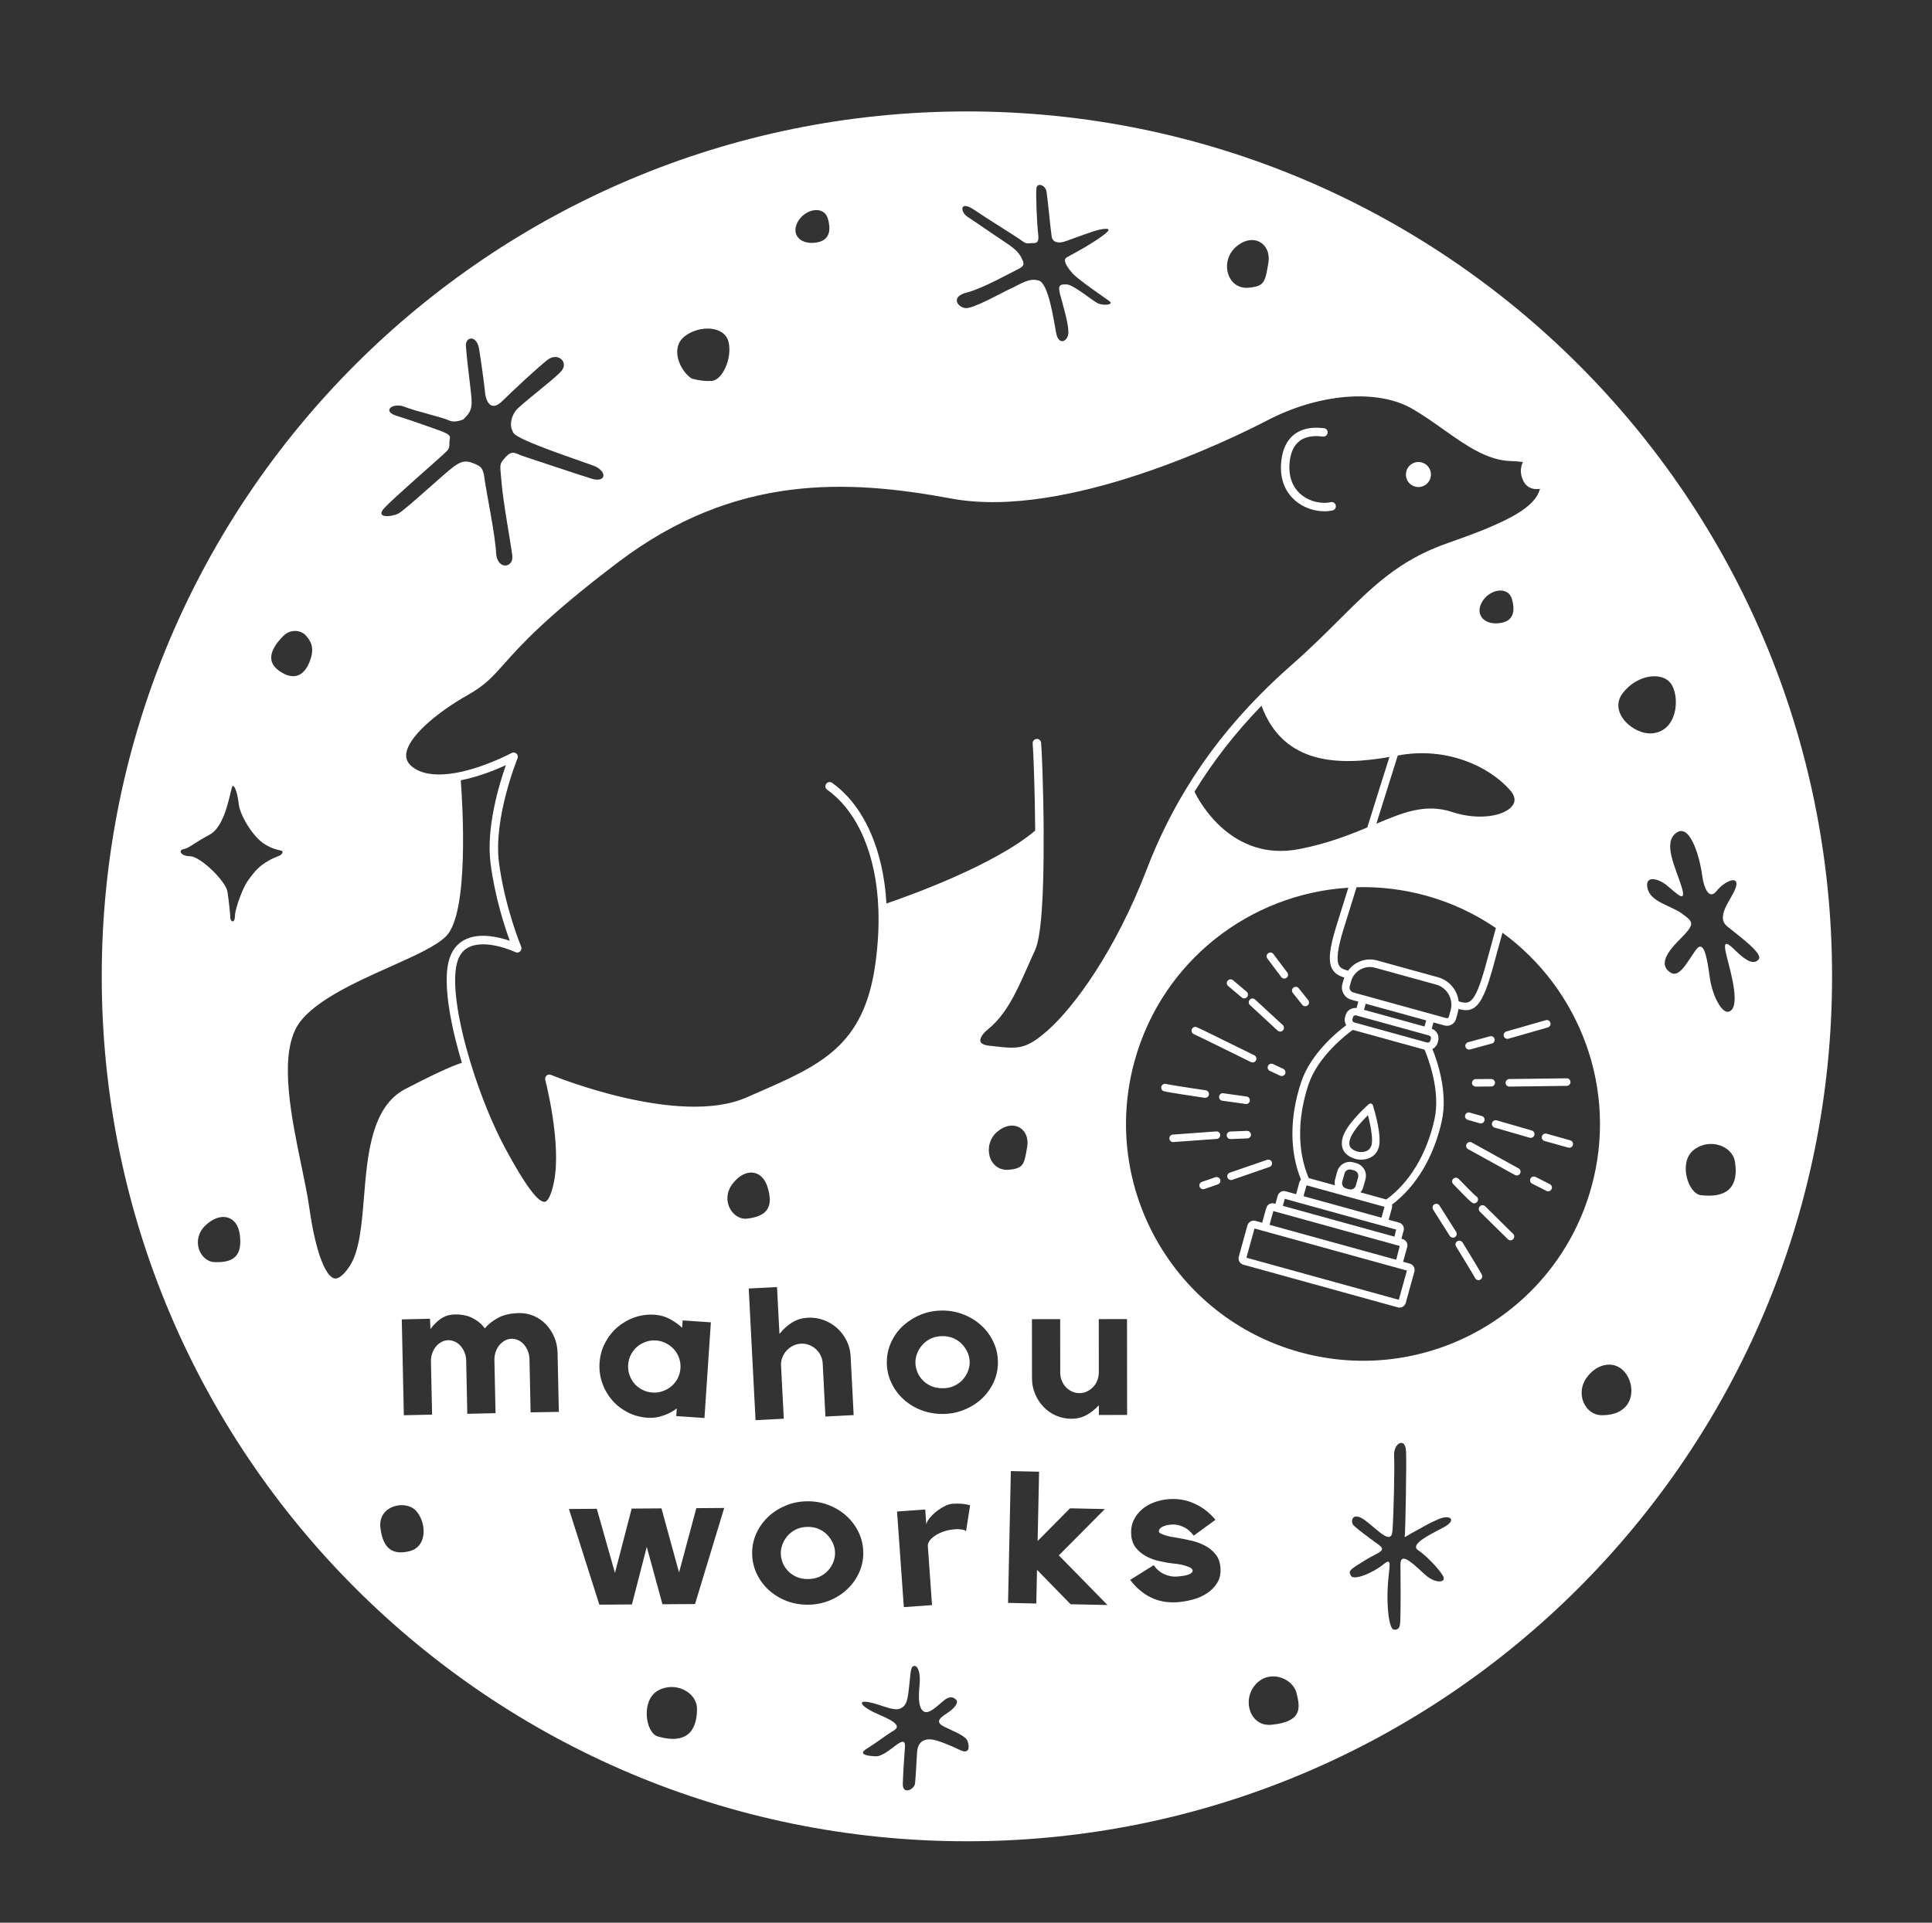 <?xml version="1.0" encoding="utf-8"?>
<!-- Generator: Adobe Illustrator 25.1.0, SVG Export Plug-In . SVG Version: 6.00 Build 0)  -->
<svg version="1.1" id="レイヤー_1" xmlns="http://www.w3.org/2000/svg" xmlns:xlink="http://www.w3.org/1999/xlink" x="0px"
	 y="0px" viewBox="0 0 373.54 371.84" style="enable-background:new 0 0 373.54 371.84;" xml:space="preserve">
<rect x="0" y="0" width="373.54" height="371.84" fill="#333333" stroke="none"/>
<style type="text/css">
	.st0{fill:#FFFFFF;}
</style>
<path class="st0" d="M187.1,261.62c0.25,0.6,0.38,1.21,0.38,1.81c0,0.63-0.12,1.24-0.36,1.83c-0.24,0.59-0.59,1.13-1.04,1.62
	c-0.45,0.48-0.99,0.87-1.64,1.16c-0.64,0.29-1.38,0.44-2.2,0.44c-0.83,0-1.57-0.14-2.22-0.43c-0.65-0.29-1.21-0.68-1.66-1.16
	c-0.45-0.48-0.79-1.02-1.02-1.61c-0.23-0.59-0.35-1.2-0.35-1.83c0-0.61,0.13-1.21,0.38-1.82c0.25-0.61,0.61-1.15,1.05-1.63
	c0.45-0.49,0.99-0.87,1.64-1.16c0.64-0.29,1.37-0.44,2.17-0.44c0.8,0,1.52,0.14,2.17,0.43c0.64,0.29,1.19,0.68,1.64,1.16
	C186.49,260.48,186.84,261.02,187.1,261.62z M159.98,296.86c-0.45-0.48-1-0.87-1.65-1.15c-0.65-0.29-1.37-0.43-2.17-0.42
	c-0.8,0.01-1.52,0.16-2.16,0.45c-0.64,0.29-1.18,0.69-1.63,1.17c-0.45,0.49-0.79,1.03-1.04,1.64c-0.25,0.61-0.37,1.21-0.37,1.82
	c0,0.63,0.12,1.24,0.36,1.83c0.23,0.59,0.58,1.13,1.03,1.61c0.45,0.48,1.01,0.86,1.66,1.15c0.66,0.29,1.4,0.43,2.23,0.42
	c0.83-0.01,1.56-0.16,2.2-0.45c0.64-0.29,1.18-0.69,1.63-1.17c0.45-0.49,0.79-1.03,1.03-1.62c0.24-0.6,0.36-1.21,0.35-1.84
	c0-0.61-0.14-1.21-0.39-1.81C160.79,297.88,160.43,297.34,159.98,296.86z M131.56,264.62c0.05-0.7-0.04-1.37-0.27-2
	c-0.23-0.63-0.55-1.19-0.98-1.67c-0.43-0.48-0.95-0.87-1.55-1.18c-0.6-0.31-1.24-0.48-1.92-0.53c-0.7-0.05-1.37,0.04-2.01,0.27
	c-0.63,0.23-1.19,0.54-1.67,0.96c-0.48,0.42-0.87,0.92-1.18,1.52c-0.31,0.6-0.49,1.25-0.53,1.95c-0.05,0.7,0.04,1.37,0.27,2
	c0.22,0.63,0.55,1.19,0.96,1.67c0.42,0.48,0.93,0.87,1.53,1.17c0.6,0.31,1.25,0.48,1.96,0.53c0.68,0.05,1.33-0.04,1.97-0.27
	c0.63-0.22,1.2-0.54,1.69-0.96c0.49-0.42,0.89-0.92,1.2-1.52C131.33,265.97,131.51,265.33,131.56,264.62z M354.22,188.82
	c0,92.38-74.89,167.27-167.27,167.27S19.67,281.21,19.67,188.82c0-92.38,74.89-167.27,167.27-167.27S354.22,96.44,354.22,188.82z
	 M319.53,141.82c4.57-0.47,5.3-6.42,3.76-9.26c-1.54-2.84-6.71-2.23-9.55,1.49C310.9,137.76,315.85,142.2,319.53,141.82z
	 M282.02,193.65l0.13,0.04c1.82,0.51,2.92,0.8,4.98-6.58c0.75-2.68,1.43-5.2,2.09-7.64c-4.02-2.73-8.53-4.89-13.47-6.25
	c-4.5-1.24-9.03-1.76-13.46-1.64l-2.49,8c-1.18,3.76-1.47,6.09-0.91,7.12c0.29,0.53,0.85,0.78,1.75,1.03
	c1.24-1.72,3.44-2.59,5.6-1.99l11.81,3.26C280.25,189.62,281.76,191.5,282.02,193.65z M272.02,245.72l-8.91-2.46l-18.24-5.04
	c0,0,0,0-0.01,0l-2.31-0.64l-1.56,5.65l29.46,8.14L272.02,245.72z M269.95,243.63l0.68-2.67l-1.26-0.35c0,0,0,0-0.01,0l-11.91-3.29
	l-11.26-3.11l-0.73,2.66L269.95,243.63z M269.94,237.79l-3.04-0.84c0,0,0,0,0,0h0l-13.37-3.69l-5.13-1.42l-0.37,1.36l18.83,5.2
	l2.75,0.76L269.94,237.79z M267.1,235.49l0.58-2.1l-15.07-4.16l-0.58,2.1l2.01,0.56L267.1,235.49z M259.61,229.33
	c0.14,0.25,0.37,0.43,0.65,0.51l0.57,0.16c0.27,0.08,0.57,0.04,0.82-0.1c0.25-0.14,0.43-0.37,0.5-0.65l0.43-1.56
	c0.08-0.28,0.04-0.57-0.1-0.82c-0.14-0.25-0.37-0.43-0.65-0.51l-0.56-0.16c-0.09-0.03-0.19-0.04-0.29-0.04
	c-0.18,0-0.36,0.05-0.53,0.14c-0.25,0.14-0.43,0.37-0.5,0.65l-0.43,1.56C259.44,228.79,259.47,229.08,259.61,229.33z M277.34,216.52
	c1.26-5.61-1.3-12.08-1.91-13.52l-13.88-3.83c-1.22,0.88-6.77,5.13-8.58,10.62c-2.16,6.54-2.13,12.93,0.06,18.04l5.06,1.4
	c-0.06-0.37-0.07-0.74,0.03-1.11l0.43-1.56c0.18-0.65,0.6-1.2,1.19-1.53c0.59-0.33,1.27-0.42,1.92-0.24l0.57,0.16
	c0.65,0.18,1.2,0.61,1.53,1.19c0.34,0.59,0.42,1.27,0.24,1.92l-0.43,1.56c-0.1,0.37-0.3,0.69-0.54,0.97l5.01,1.38
	C272.52,228.71,275.83,223.25,277.34,216.52z M276.66,200.89c0.07-0.27-0.09-0.55-0.36-0.63l-14.09-3.89
	c-0.04-0.01-0.09-0.02-0.13-0.02c-0.22,0-0.42,0.15-0.49,0.37l-0.11,0.38c-0.07,0.27,0.08,0.55,0.35,0.63l14.09,3.89
	c0.25,0.08,0.55-0.08,0.62-0.36L276.66,200.89z M275.75,197.34l-11.7-3.23l-0.33,1.18l11.7,3.23L275.75,197.34z M279.68,196.91
	c0.2,0.05,0.38-0.06,0.43-0.24l0.36-1.29c0.59-2.15-0.67-4.38-2.82-4.97l-11.81-3.26c-1.98-0.55-4.05,0.63-4.61,2.61l-0.27,0.97
	c-0.14,0.52,0.16,1.06,0.68,1.2L279.68,196.91z M130.85,272.39l-0.1,1.47l5.45,0.37l1.24-18.5l-5.45-0.37l-0.1,1.42
	c-0.73-0.68-1.55-1.25-2.44-1.72c-0.89-0.46-1.85-0.73-2.87-0.8c-1.36-0.09-2.66,0.08-3.9,0.52c-1.25,0.44-2.35,1.08-3.32,1.91
	c-0.97,0.84-1.76,1.85-2.38,3.03c-0.62,1.19-0.97,2.47-1.06,3.85c-0.09,1.36,0.08,2.66,0.52,3.9c0.44,1.25,1.08,2.35,1.91,3.32
	c0.84,0.97,1.85,1.75,3.04,2.36c1.19,0.6,2.47,0.95,3.85,1.04c1.02,0.07,2-0.07,2.95-0.41C129.15,273.47,130.03,273,130.85,272.39z
	 M183.95,96.42c-20.1-3.73-41.82-4.82-64.42,12.3c-13.95,10.57-18.79,16-21.99,19.59c-2.27,2.55-3.77,4.23-7.08,6.09
	c-5.72,3.21-11.9,8.23-11.93,11.68c-0.01,1.07,0.6,1.94,1.86,2.68c1.81,1.05,4.39,1.29,7.68,0.72c5.42-0.95,10.78-3.82,10.84-3.85
	c0.3-0.16,0.68-0.12,0.94,0.11c0.26,0.23,0.34,0.6,0.21,0.92c-0.05,0.11-4.69,11.54-3.59,20.13c1.13,8.69,4.26,16.21,4.29,16.29
	c0.13,0.31,0.06,0.68-0.19,0.91c-0.25,0.24-0.61,0.3-0.92,0.15c-0.05-0.03-5.32-2.49-8.73-1.08c-1.15,0.48-1.94,1.33-2.4,2.63
	c-1.23,3.43-0.27,10.99,2.58,20.22c1.8,5.86,4.22,11.78,6.63,16.25c3.78,7,6.33,10.45,7.62,10.27c0.23-0.03,1.04-0.4,1.73-3.72
	c1.57-7.51-1.63-19.75-1.66-19.87c-0.08-0.3,0.02-0.62,0.25-0.83c0.24-0.2,0.57-0.26,0.85-0.14c0.24,0.1,24.64,10.13,37.79,4.38
	l1.71-0.75c12.69-5.52,21.08-9.17,23.25-25.27c0.49-3.62,0.68-7.1,0.56-10.37c-0.37-10.49-3.98-18.92-9.9-23.13
	c-0.37-0.26-0.45-0.77-0.19-1.14c0.26-0.37,0.78-0.45,1.14-0.19c6.13,4.36,9.91,12.84,10.51,23.33c4.2-1.43,20.77-7.33,28.76-14.1
	c-0.06-8.08-0.37-15.72-0.49-16.82c-0.05-0.45,0.28-0.85,0.73-0.9c0.49-0.06,0.85,0.28,0.9,0.73c0.13,1.17,0.45,8.96,0.5,17.38
	c0,0.01-0.01,0.01-0.01,0.01c0.07,12.62-0.5,20.28-1.68,22.79c-0.51,1.08-1,2.19-1.49,3.3c-1.97,4.45-4.01,9.06-7.59,11.94
	c-1.2,0.96-1.6,1.88-1.46,2.35c0.12,0.42,0.73,0.72,1.68,0.82l0.97,0.11c4.6,0.52,6.14,0.69,10.47-3.17
	c4.99-4.44,12.98-15.26,19.06-31.11c2.07-5.41,4.62-10.61,7.56-15.46c3.95-6.52,8.63-12.48,14.29-18.22
	c1.94-1.97,4.03-3.93,6.2-5.84c3.51-3.08,6.46-6.02,9.07-8.62c6.53-6.51,11.68-11.66,21.2-14.95c12.01-4.16,16.75-6.94,17.68-10.43
	c-0.96,0.15-2.44,0.06-3.24-1.59c-0.76-1.56-0.42-2.84-0.05-3.6c-0.65-0.09-1.39-0.15-2.28-0.18c-4.63-0.12-8.73-3.03-13.08-6.11
	c-1.9-1.35-3.87-2.74-5.96-3.96c-6.74-3.94-18.05-3.05-28.13,2.21C238.77,84.55,206.43,100.6,183.95,96.42z M266.11,159.3
	c5.3-2.23,9.55-3.94,14.63-2.27c5.34,1.76,10.39,0.73,11.76-1.33c0.57-0.86,0.39-1.83-0.53-2.88c-4.06-4.63-12.33-8.49-21.72-6.71
	C269.3,149.11,267.79,153.94,266.11,159.3z M230.95,153.11c0.92,1.92,7.21,13.62,20.23,11.1c5.39-1.05,9.53-2.66,13.18-4.19
	c1.68-5.39,3.24-10.37,4.28-13.63c-9.6,1.69-20.49,1.62-24.74-9.91C238.83,141.74,234.57,147.19,230.95,153.11z M58.29,225.51
	c0.6,2.91,1.17,5.66,1.49,7.92c1.36,9.67,3.4,13.47,4.85,13.8c0.77,0.19,1.82-0.64,2.93-2.3c1.95-2.92,2.38-8.06,2.82-13.5
	c0.67-8.16,1.43-17.41,7.98-20.82c5.24-2.73,9.05-4.49,10.94-5.07c-1.49-4.97-4.15-15.29-2.31-20.42c0.62-1.73,1.74-2.93,3.32-3.59
	c2.73-1.12,6.19-0.3,8.26,0.41c-1.02-2.77-2.89-8.48-3.72-14.95c-0.89-6.92,1.64-15.27,2.96-19.01c-1.97,0.91-5.26,2.23-8.72,2.93
	c0.35,4.72,1.64,25.67-2.85,30.16c-1.91,1.91-6.03,3.75-10.8,5.89c-6.97,3.12-15.64,7-18.21,11.9
	C54.03,204.99,56.39,216.37,58.29,225.51z M292.31,115.82c-0.76-2.54-4.34-1.89-5.77,0.6c-1.44,2.49,0.48,4.67,3.8,4.02
	C292.45,120.03,293.06,118.36,292.31,115.82z M195.08,226.22c2.81-0.27,2.95-0.99,3.52-4.45c0.58-3.46-2.68-5.5-5.74-2.94
	C189.79,221.39,191.15,226.59,195.08,226.22z M241.44,55.64c3.03-0.29,3.17-1.06,3.79-4.8c0.62-3.73-2.88-5.94-6.18-3.17
	C235.74,50.44,237.22,56.05,241.44,55.64z M186.6,59.58c1.52,0.21,6.92-2.91,8.88-3.8c1.96-0.89,3.52-2.11,5.39-1.51
	c1.87,0.6,2.86,7.66,3.34,10.17c0.47,2.5,2.37,1.62,2.36-0.26c-0.02-1.88-1.18-5.58-1.63-7.34c-0.46-1.76,0.1-1.9,1.35-1.83
	c1.25,0.07,4.86,3.06,5.89,3.61c1.03,0.55,3.34,0.36,2.3-0.4c-1.04-0.76-6.05-4.13-7.16-5.41c-1.1-1.27-1.86-2.52-1.12-3
	c0.74-0.48,2.62-1.33,5.42-3.15c2.8-1.82,3.38-2.52,1.95-2.4c-1.43,0.12-2.52,0.59-7.48,2.37c-1.44,0.52-2.57,0.27-2.76-0.9
	c-0.19-1.17-0.77-7.38-0.99-8.67c-0.21-1.29-1.79-1.79-1.95-0.71s0.1,7.08,0.34,9c0.24,1.93-0.71,1.64-1.29,1.66
	c-0.58,0.02-0.97,0.27-1.87-0.45c-0.91-0.72-6.16-3.9-9.14-5.93c-2.97-2.03-2.8,0.37-1.36,1.3c1.44,0.93,5.24,3.58,7.46,5.04
	c2.22,1.46,2.69,2.3,3.11,3.2c0.43,0.9,0.39,1.32-0.91,1.94c-1.3,0.62-6.79,3.72-9.86,4.48C183.81,57.36,185.08,59.37,186.6,59.58z
	 M158.07,46.86c2.12-0.41,2.73-2.08,1.98-4.62c-0.76-2.54-4.34-1.89-5.77,0.6C152.83,45.33,154.75,47.51,158.07,46.86z M133.72,73.2
	c0,0,1.97,0.62,3.94,0.46c1.97-0.15,3.94-4.29,3.21-7.49c-0.73-3.2-5.64-3.36-8.5-1.12C129.51,67.29,131.44,71.73,133.72,73.2z
	 M76.96,99.35c1.31-0.64,8.88-7.73,10.8-9.13c1.92-1.4,2.77-1.03,4.26-0.42c1.49,0.61,1.47,1.53,1.77,3.53
	c0.29,2,1.96,10.24,2.13,13.6c0.17,3.36,3.43,2.97,3.13,0.51c-0.31-2.46-1.81-10.6-2.07-14.07c-0.26-3.47-0.61-3.47,0.77-4.96
	c1.37-1.49,1.93-0.67,3.44-0.18c1.51,0.49,10.21,3.42,13.15,4.33c2.94,0.91,3.18-1.5,0.26-2.56c-2.92-1.07-14.32-4.82-15.28-6.22
	s-0.46-3.22,0.38-4.34c0.84-1.13,7.16-5.85,8.77-7.6c1.62-1.75-0.61-3.85-2.66-2.21c-2.05,1.64-6.27,5.56-8.7,7.94
	c-2.43,2.38-3.24-0.49-3.33-1.64c-0.09-1.14-0.69-5.65-1.15-8.44c-0.46-2.79-2.68-2.4-2.55-0.57c0.13,1.83,0.43,4.41,0.86,8.01
	c0.43,3.6,0.48,4.44-1.36,6.18c0,0-1.65,0.76-2.78,0.19c-1.14-0.57-6.42-1.76-8.62-2.64c-2.21-0.87-4.48,0.83-1.46,1.77
	c3.02,0.94,4.59,1.54,7.86,2.68c3.27,1.14,2.26,1.37,2.31,2.55c0.05,1.19-0.24,1.33-1.25,2.29c-1.01,0.96-9.47,8.29-11.33,10.3
	C72.45,100.26,75.65,99.99,76.96,99.35z M53.91,129.69c2.74,1.98,4.77,1.12,5.88-1.54c1.12-2.67,0.41-4.04-0.61-5.2
	c-1.01-1.17-3.06-1.3-4.36,0C52.7,125.06,51.17,127.72,53.91,129.69z M46.36,238.74c-0.47-3.65-3.72-4.53-6.63-1.76
	c-2.91,2.77-1.07,6.97,1.69,7.1C45.68,244.28,46.83,242.39,46.36,238.74z M51.78,166.54c1.59-0.97,2.69-0.97,2.83-1.66
	c0.14-0.69-0.9-0.07-3.38-1.59c-2.49-1.52-4.87-5.83-5.07-7.77c-0.21-1.93-0.69-3.49-1.14-3.52c-0.45-0.03-1.1,7.59-4.49,9.42
	c-3.38,1.83-3.97,2.62-5.04,2.8c-1.07,0.17-0.62,1.35,1.31,1.38c1.93,0.03,6.87,4.8,7.18,6.87c0.31,2.07,0.52,4.21,0.55,5.01
	c0.03,0.79,0.86,1.21,0.9-0.35c0.03-1.55,1.59-5.53,2.42-6.7C49.43,168.2,50.19,167.5,51.78,166.54z M80.3,292.04
	c-2.08-2.01-7.25-0.83-6.75,3.41c0.5,4.24,2.52,5.28,5.55,4.56C82.89,299.1,82.38,294.05,80.3,292.04z M108.05,273.05l-0.25-11.4
	c-0.02-1.09-0.23-2.11-0.63-3.05c-0.4-0.94-0.93-1.76-1.6-2.46c-0.67-0.7-1.45-1.25-2.35-1.64c-0.89-0.39-1.84-0.58-2.84-0.56
	c-1.63,0.04-2.97,0.33-4.02,0.89c-1.06,0.56-1.93,1.24-2.62,2.06c-0.63-0.84-1.42-1.5-2.39-1.99c-0.97-0.49-2.11-0.72-3.42-0.69
	c-1.02,0.02-1.91,0.29-2.66,0.8c-0.75,0.51-1.44,1.19-2.05,2.03l-0.08-2l-5.46,0.12l0.4,18.54l5.46-0.12l-0.22-10.27
	c-0.01-0.56,0.07-1.08,0.24-1.57c0.17-0.49,0.41-0.92,0.7-1.29c0.3-0.37,0.65-0.67,1.06-0.9c0.41-0.23,0.85-0.35,1.31-0.36
	c0.46-0.01,0.91,0.08,1.33,0.28c0.42,0.2,0.79,0.47,1.1,0.83c0.31,0.36,0.57,0.78,0.76,1.26c0.2,0.48,0.3,0.99,0.31,1.52l0.22,10.34
	l5.46-0.12l-0.22-10.27c-0.01-0.56,0.07-1.08,0.24-1.57c0.17-0.49,0.4-0.92,0.7-1.29c0.3-0.37,0.65-0.67,1.06-0.9
	c0.41-0.23,0.84-0.35,1.3-0.36s0.9,0.08,1.32,0.28c0.42,0.2,0.78,0.47,1.09,0.83c0.31,0.36,0.56,0.78,0.76,1.26
	c0.19,0.48,0.3,0.99,0.31,1.52l0.22,10.34L108.05,273.05z M134.76,330.48c0-3.25-4.26-5.41-7.57-3.52c-3.31,1.89-2.39,8.18,0,8.86
	C133.61,337.65,134.76,333.72,134.76,330.48z M140.02,291.63l-5.39,0.04l-3.34,12.44l-3.4-12.4l-5.76,0.04l-3.23,12.44l-3.51-12.4
	l-5.39,0.04l5.88,18.5l6.3-0.04l2.87-11.13l3.03,11.09l6.3-0.04L140.02,291.63z M144.42,235.68c4.22-0.48,5.05-2.53,4-6.05
	c-1.05-3.52-4.39-3.86-6.8-0.67C139.2,232.16,141.69,235.99,144.42,235.68z M144.76,249.19l1.32,25.46l5.46-0.28l-0.53-10.26
	c-0.03-0.56,0.05-1.08,0.25-1.58c0.19-0.5,0.46-0.94,0.81-1.32c0.35-0.38,0.75-0.7,1.23-0.94c0.47-0.24,0.99-0.38,1.55-0.41
	c0.53-0.03,1.05,0.05,1.54,0.23c0.49,0.18,0.93,0.44,1.32,0.79c0.38,0.34,0.7,0.75,0.94,1.23c0.24,0.47,0.38,0.98,0.41,1.51
	l0.53,10.33l5.46-0.28l-0.59-11.38c-0.06-1.09-0.31-2.1-0.78-3.02c-0.46-0.93-1.07-1.73-1.82-2.41c-0.75-0.68-1.61-1.2-2.58-1.56
	c-0.97-0.36-2-0.52-3.09-0.46c-1.14,0.06-2.16,0.37-3.07,0.94c-0.91,0.57-1.71,1.3-2.42,2.19l-0.47-9.06L144.76,249.19z
	 M166.08,304.18c0.56-1.22,0.84-2.52,0.83-3.9c-0.01-1.36-0.3-2.64-0.86-3.86c-0.57-1.21-1.34-2.27-2.31-3.17
	c-0.98-0.91-2.12-1.62-3.43-2.14c-1.31-0.53-2.71-0.78-4.19-0.77s-2.87,0.28-4.16,0.81c-1.29,0.53-2.43,1.25-3.4,2.16
	c-0.98,0.91-1.74,1.97-2.31,3.2c-0.56,1.23-0.84,2.54-0.83,3.92c0.01,1.36,0.3,2.65,0.86,3.86c0.57,1.21,1.34,2.27,2.31,3.17
	c0.98,0.9,2.12,1.61,3.43,2.13c1.31,0.51,2.72,0.76,4.22,0.75c1.45-0.01,2.83-0.28,4.14-0.81c1.31-0.53,2.44-1.25,3.4-2.16
	C164.76,306.46,165.52,305.4,166.08,304.18z M187.09,336.77c-0.37-1.08-2.32-1.74-4.54-2.84c-2.21-1.1-0.24-2,1.06-2.96
	c1.29-0.96,1.62-1.84,1.32-2.17c-0.3-0.33-1.01-1.05-2.34-0.01c-1.33,1.04-3.09,3-4.14,2.09c-1.05-0.92-0.79-3.51-0.64-5.28
	c0.16-1.77-0.23-3.4-0.97-3.41c-0.74-0.01-0.73,0.76-1.02,3.54c-0.3,2.78-0.41,4.09-1.76,4.69c-1.34,0.6-3.94-0.89-6.24-1.26
	c-2.31-0.37-1.03,1.1,1.99,2.37c3.71,1.56,4.27,2.41,2.91,3.2c-1.36,0.79-3.25,2.3-5.17,3.48c-1.92,1.18,0.57,1.4,1.77,1.45
	s2.93-1.42,4.07-2.26c1.15-0.83,1.69-0.81,1.57,0.58c-0.12,1.39-0.33,4.67-0.41,6.95c-0.09,2.27,2.23,1.18,2.37-0.04
	c0.13-1.23,0.25-3.83,0.39-5.99c0.13-2.16,1.49-2.59,2.64-2.52s3.78,1.15,5.65,2.06C187.47,339.33,187.46,337.84,187.09,336.77z
	 M187.56,291.12c-0.52-0.16-1.07-0.26-1.65-0.3c-0.57-0.04-1.15-0.05-1.74,0c-0.48,0.03-1,0.19-1.55,0.48
	c-0.55,0.28-1.08,0.62-1.57,1.01c-0.5,0.39-0.93,0.81-1.3,1.26c-0.37,0.45-0.59,0.86-0.66,1.23l-0.2-2.87l-5.45,0.39l1.31,18.49
	l5.45-0.39l-0.81-11.45c-0.02-0.29,0.08-0.61,0.31-0.95c0.23-0.35,0.57-0.67,1.03-0.99c0.45-0.31,1.01-0.59,1.68-0.83
	c0.66-0.24,1.43-0.39,2.3-0.46c0.44-0.03,0.88-0.01,1.32,0.07c0.44,0.08,0.69,0.19,0.75,0.33L187.56,291.12z M192.94,263.45
	c0-1.36-0.28-2.65-0.84-3.86c-0.56-1.21-1.32-2.28-2.29-3.18c-0.97-0.91-2.11-1.63-3.42-2.16c-1.31-0.53-2.7-0.8-4.18-0.8
	c-1.48,0-2.87,0.26-4.16,0.79c-1.3,0.52-2.43,1.24-3.42,2.13c-0.98,0.9-1.76,1.96-2.32,3.19c-0.57,1.23-0.85,2.53-0.85,3.92
	c0,1.36,0.28,2.65,0.84,3.86c0.56,1.21,1.32,2.28,2.29,3.18c0.97,0.91,2.11,1.63,3.42,2.15c1.31,0.52,2.72,0.78,4.22,0.78
	c1.45,0,2.84-0.26,4.14-0.79c1.31-0.52,2.45-1.24,3.42-2.13c0.97-0.9,1.74-1.96,2.31-3.17
	C192.66,266.14,192.95,264.84,192.94,263.45z M214.13,310.4l-9.41-9.6l8.9-8.96l-6.74-0.14l-6.26,6.32l0.28-13.4l-5.46-0.12
	l-0.54,25.49l5.46,0.12l0.14-6.52l6.49,6.66L214.13,310.4z M217.92,273.64l-0.02-18.54l-5.46,0.01l0.01,10.27
	c0,0.56-0.1,1.09-0.29,1.58c-0.19,0.5-0.47,0.93-0.82,1.29c-0.35,0.36-0.75,0.65-1.2,0.86c-0.45,0.21-0.93,0.31-1.44,0.31
	c-0.51,0-0.99-0.1-1.44-0.31c-0.45-0.21-0.84-0.49-1.18-0.85c-0.34-0.36-0.61-0.78-0.8-1.26c-0.19-0.47-0.29-0.99-0.29-1.55
	l-0.01-10.34l-5.46,0.01l0.01,11.4c0,1.09,0.2,2.11,0.6,3.06c0.4,0.95,0.94,1.78,1.62,2.49c0.68,0.72,1.48,1.28,2.41,1.69
	c0.92,0.41,1.92,0.62,2.99,0.62c1.07,0,2.04-0.24,2.91-0.71c0.87-0.47,1.67-1.11,2.4-1.91l0,1.89L217.92,273.64z M235.97,303.22
	c-0.08-1.07-0.39-1.94-0.94-2.62c-0.55-0.68-1.22-1.23-2.02-1.66c-0.8-0.43-1.68-0.76-2.64-0.98c-0.96-0.22-1.9-0.41-2.82-0.57
	c-0.37-0.05-0.76-0.11-1.16-0.19s-0.78-0.18-1.12-0.29c-0.34-0.11-0.62-0.22-0.85-0.34c-0.23-0.12-0.35-0.25-0.36-0.39
	c-0.02-0.34,0.19-0.63,0.63-0.88c0.44-0.25,1.07-0.41,1.87-0.46c0.7-0.05,1.44,0.09,2.2,0.43c0.77,0.34,1.44,0.91,2.04,1.72
	l4.2-3.07c-1.12-1.36-2.45-2.39-4-3.11c-1.55-0.72-3.21-1.01-4.97-0.89c-0.97,0.07-1.91,0.27-2.82,0.6
	c-0.91,0.33-1.71,0.79-2.4,1.38c-0.69,0.58-1.23,1.29-1.62,2.11c-0.39,0.82-0.55,1.75-0.48,2.79c0.07,1.02,0.37,1.85,0.89,2.51
	c0.52,0.66,1.16,1.19,1.92,1.62c0.76,0.42,1.6,0.74,2.51,0.95c0.92,0.21,1.82,0.38,2.7,0.48c0.17,0.01,0.47,0.05,0.88,0.1
	c0.42,0.06,0.84,0.14,1.28,0.26c0.43,0.11,0.82,0.25,1.16,0.41c0.34,0.16,0.52,0.36,0.54,0.6c0.02,0.29-0.21,0.54-0.7,0.74
	c-0.48,0.21-1.28,0.35-2.4,0.43c-0.78,0.06-1.57-0.1-2.39-0.47c-0.82-0.37-1.5-0.95-2.04-1.73l-4.55,2.84
	c1.13,1.5,2.46,2.63,3.99,3.39c1.53,0.75,3.23,1.06,5.12,0.93c0.97-0.07,1.96-0.24,2.98-0.51c1.02-0.27,1.93-0.67,2.74-1.2
	c0.81-0.53,1.47-1.2,1.98-2C235.84,305.33,236.05,304.36,235.97,303.22z M250.67,327.41c-0.75-2.95-5.34-4.66-7.98-1.57
	c-2.65,3.1-0.89,8.12,3.12,7.72C251.78,332.97,251.42,330.36,250.67,327.41z M278.04,293.83c-2.37,1.05-2.41,1.23-4.56,2.37
	c-2.15,1.14-1.93,1.45-1.84,0.35c0.09-1.1,0.31-12.71,0.22-15.75c-0.09-3.05-2.45-1.69-2.32,0.68c0.13,2.37-0.09,11.52-0.31,14.55
	c-0.22,3.02-3.02-0.39-5.43-2.1c-2.41-1.71-2.8,0.39-2.06,1.1c0.74,0.7,2.63,2.15,4.6,3.55c1.97,1.4,0.35,1.45-2.54,3.24
	c-2.89,1.8-3.16,1.97-2.59,2.94c0.57,0.96,4.29-0.61,6.22-2.19c1.93-1.58,1.1,0.35,0.88,4.27c-0.22,3.92,0.24,8.28,1.23,8.33
	c1.27,0.07,1.18-0.99,1.23-2.96c0.05-1.97,0.04-6.75,0-9.6c-0.04-2.85,2.8,0.18,4.82,1.97c2.02,1.79,4.12,1.49,3.42,0.22
	c-0.7-1.27-3.16-3.9-4.82-5c-1.67-1.1,2.1-2.94,4.86-4.38C281.81,293.97,280.41,292.78,278.04,293.83z M307.69,229.56
	c5.22-18.9-2.24-38.27-17.2-49.18c-0.66,2.46-1.32,4.86-1.95,7.12c-1.69,6.04-2.99,7.86-5.13,7.86c-0.43,0-0.92-0.1-1.43-0.23
	c-0.03,0.21-0.05,0.42-0.11,0.64l-0.36,1.29c-0.22,0.8-0.95,1.32-1.74,1.32c-0.16,0-0.32-0.02-0.48-0.06h0l-2.14-0.59l-0.33,1.21
	c0.95,0.34,1.51,1.35,1.24,2.35l-0.11,0.39c-0.15,0.55-0.54,0.96-1.01,1.2c0.88,2.14,3.07,8.33,1.81,13.97
	c-1.56,6.95-4.97,12.63-9.63,16.12c0.05,0.21,0.07,0.42,0,0.63l-0.63,2.29l2.02,0.56c0.67,0.19,1.06,0.88,0.87,1.55l-0.43,1.56
	l0.24,0.07c0.32,0.09,0.59,0.3,0.76,0.59c0.17,0.29,0.21,0.63,0.12,0.95l-0.79,2.85l1.3,0.36c0.32,0.09,0.59,0.3,0.76,0.59
	c0.17,0.29,0.21,0.63,0.12,0.95l-1.67,6.04c-0.09,0.32-0.3,0.59-0.59,0.76c-0.19,0.11-0.4,0.16-0.62,0.16
	c-0.11,0-0.23-0.02-0.34-0.05h0l-29.85-8.25c-0.67-0.18-1.06-0.88-0.88-1.55l1.67-6.04c0.09-0.32,0.3-0.59,0.59-0.76
	c0.3-0.16,0.64-0.21,0.95-0.12l1.31,0.36l0.79-2.85c0.09-0.32,0.3-0.59,0.59-0.76c0.29-0.16,0.62-0.2,0.95-0.11l0.24,0.07l0.43-1.56
	c0.09-0.32,0.3-0.59,0.59-0.76c0.29-0.16,0.62-0.21,0.96-0.11l2.01,0.56l0.63-2.3c0.06-0.21,0.18-0.37,0.32-0.52
	c-2.21-5.39-2.23-12.03,0.01-18.8c1.82-5.53,6.91-9.7,8.73-11.06c-0.28-0.45-0.38-1-0.23-1.54l0.11-0.39
	c0.26-0.95,1.18-1.5,2.12-1.39l0.34-1.24l-1.39-0.38c-1.29-0.36-2.05-1.7-1.7-2.99l0.27-0.97c0.03-0.11,0.09-0.21,0.12-0.32
	c-0.89-0.27-1.82-0.68-2.35-1.65c-0.8-1.46-0.56-3.93,0.79-8.26l2.33-7.46c-18.97,1.17-35.97,14.13-41.32,33.48
	c-6.74,24.38,7.57,49.6,31.95,56.34C275.73,268.24,300.95,253.94,307.69,229.56z M314.5,265.85c-1.89-2.91-5.61-2.43-7.78,0.64
	c-2.16,3.08-0.25,7.16,2.91,7.2C315.65,273.77,316.39,268.76,314.5,265.85z M335.44,224.67c-0.52-3.19-5.06-4.64-8.01-2.24
	c-2.96,2.39-1.04,8.43,1.42,8.71C335.46,231.91,335.96,227.86,335.44,224.67z M340.03,185.53c0.89-1.1-3.6-4.36-6.08-6.37
	c-2.48-2.02,1.24-5.62,1.73-7.8s-2.36-0.86-3.79,0.96c-1.44,1.82-2.49-0.61-2.79-3.07c-0.29-2.46-2.09-10.11-4.92-8.24
	c-2.82,1.87-0.2,6.8,0.92,10.4c1.12,3.61-0.95,1.33-2.82-0.18c-1.87-1.51-4.4-1.93-3.71,0.68c0.69,2.61,4.59,3.23,6.74,4.85
	c2.15,1.62,2.51,1.87-0.64,5.03c-3.15,3.16-3.52,5.02-1.75,6.26c1.78,1.24,3.31-2.08,4.97-4.35c1.66-2.27,2.23,2.12,2.7,5.44
	c0.47,3.32,2.28,6.9,3.64,6.51c2.46-0.71,0.35-7.75-0.43-10.89c-0.77-3.14,0.1-2.56,1.97-0.71
	C337.65,185.87,339.13,186.63,340.03,185.53z M275.25,93.97c1.21-0.55,1.75-1.99,1.19-3.21c-0.55-1.21-1.99-1.75-3.2-1.19
	c-1.22,0.56-1.75,1.99-1.2,3.21C272.59,93.99,274.03,94.53,275.25,93.97z M250.35,96.75c1.72,1.52,3.89,2.13,5.71,2.13
	c0.57,0,1.11-0.06,1.59-0.17c0.44-0.1,0.71-0.54,0.61-0.98c-0.1-0.44-0.53-0.72-0.98-0.61c-1.54,0.36-4.03,0.02-5.85-1.59
	c-1.64-1.45-2.36-3.6-2.08-6.21c0.19-1.82,0.81-3.15,1.83-3.97c1.56-1.25,3.68-1.02,4.38-0.94c0.26,0.03,0.44,0.05,0.66-0.05
	c0.41-0.19,0.59-0.67,0.41-1.08c-0.18-0.4-0.63-0.58-1.04-0.42c0.15-0.06,0.26-0.05,0.15-0.07c-2.33-0.26-4.2,0.18-5.58,1.29
	c-1.37,1.1-2.18,2.8-2.43,5.07C247.29,93.13,248.91,95.48,250.35,96.75z M265.45,213.77c0.52,1.73,1.7,6.02,1.14,8.06
	c-0.54,1.95-2.22,2.44-3.45,2.44c-0.4,0-0.75-0.05-1-0.12c-1.02-0.28-3.35-1.22-2.54-4.15c0.63-2.3,3.73-5.27,5.03-6.45
	c0.1-0.09,0.22-0.13,0.34-0.13C265.17,213.41,265.38,213.54,265.45,213.77z M264.48,215.68c-1.88,1.85-3.17,3.59-3.48,4.69
	c-0.31,1.11,0.09,1.52,0.23,1.67c0.28,0.29,0.74,0.53,1.29,0.69c0.12,0.03,0.34,0.07,0.61,0.07c1.11,0,1.8-0.46,2.05-1.37
	C265.44,220.49,265.17,218.31,264.48,215.68z M247.73,188.96c0.14,0.19,0.36,0.29,0.58,0.29c0.15,0,0.31-0.05,0.44-0.15
	c0.32-0.24,0.38-0.7,0.14-1.02l-2.69-3.58c-0.24-0.32-0.7-0.39-1.02-0.14c-0.32,0.24-0.38,0.7-0.14,1.02L247.73,188.96z
	 M251.79,194.33c0.14,0.18,0.36,0.27,0.57,0.27c0.16,0,0.32-0.05,0.46-0.16c0.31-0.25,0.36-0.71,0.11-1.03l-1.84-2.3
	c-0.25-0.31-0.71-0.36-1.02-0.11c-0.31,0.25-0.36,0.71-0.11,1.03L251.79,194.33z M240.09,192.91c0.14,0.11,0.3,0.17,0.47,0.17
	c0.21,0,0.41-0.09,0.56-0.26c0.26-0.31,0.22-0.77-0.09-1.03l-2.63-2.22c-0.31-0.26-0.77-0.22-1.03,0.09
	c-0.26,0.31-0.22,0.77,0.09,1.03L240.09,192.91z M247.02,199.31c0.14,0.13,0.32,0.19,0.49,0.19c0.19,0,0.39-0.08,0.54-0.24
	c0.27-0.3,0.25-0.76-0.04-1.03l-5.35-4.93c-0.29-0.27-0.75-0.26-1.03,0.04c-0.27,0.3-0.25,0.76,0.04,1.03L247.02,199.31z
	 M230.89,200.03c0.57,0.24,6.85,3.33,10.98,5.37c0.11,0.05,0.22,0.07,0.32,0.07c0.27,0,0.53-0.15,0.65-0.41
	c0.18-0.36,0.03-0.8-0.33-0.98c-11.08-5.47-11.16-5.48-11.37-5.49c-0.01,0-0.02,0-0.03,0c-0.39,0-0.71,0.31-0.73,0.7
	C230.37,199.64,230.59,199.93,230.89,200.03z M246.13,205.78c-0.35-0.17-0.8-0.01-0.97,0.35c-0.17,0.36-0.01,0.8,0.35,0.97
	l1.99,0.93c0.1,0.05,0.2,0.07,0.31,0.07c0.27,0,0.54-0.15,0.66-0.42c0.17-0.36,0.01-0.8-0.35-0.97L246.13,205.78z M233.02,212.31
	c0.36,0,0.67-0.26,0.72-0.62c0.06-0.4-0.22-0.77-0.61-0.83c-2.79-0.41-7.13-1.08-7.69-1.23c-0.39-0.1-0.79,0.12-0.9,0.51
	c-0.11,0.39,0.12,0.79,0.51,0.9c0.82,0.23,7.15,1.16,7.87,1.27C232.95,212.31,232.99,212.31,233.02,212.31z M240.93,213.51
	c0.36,0,0.67-0.26,0.72-0.63c0.05-0.4-0.22-0.77-0.62-0.82l-4.5-0.63c-0.43-0.07-0.77,0.22-0.82,0.62c-0.05,0.4,0.22,0.77,0.62,0.82
	l4.5,0.63C240.87,213.51,240.9,213.51,240.93,213.51z M235.14,218.81c-3.19,0.24-8.03,0.59-8.34,0.61
	c-0.39,0.01-0.71,0.33-0.71,0.72c0,0.4,0.32,0.73,0.72,0.73c0.18,0,4.68-0.33,8.44-0.61c0.4-0.03,0.7-0.38,0.67-0.78
	C235.89,219.08,235.6,218.78,235.14,218.81z M237.91,220.29c0.01,0,0.02,0,0.03,0l3.23-0.13c0.4-0.02,0.72-0.36,0.7-0.76
	c-0.02-0.4-0.39-0.69-0.76-0.7l-3.23,0.13c-0.4,0.02-0.72,0.36-0.7,0.76C237.2,219.98,237.52,220.29,237.91,220.29z M234.99,227.67
	l-2.61,0.9c-0.38,0.13-0.58,0.55-0.45,0.93c0.1,0.3,0.39,0.49,0.69,0.49c0.08,0,0.16-0.01,0.24-0.04l2.61-0.9
	c0.38-0.13,0.58-0.55,0.45-0.93C235.78,227.74,235.36,227.54,234.99,227.67z M245.91,224.75c-0.13-0.38-0.53-0.58-0.93-0.45
	l-7.21,2.49c-0.38,0.13-0.58,0.54-0.45,0.93c0.1,0.3,0.39,0.49,0.69,0.49c0.08,0,0.16-0.01,0.24-0.04l7.21-2.49
	C245.84,225.55,246.04,225.13,245.91,224.75z M291.45,200.91c0.07,0,0.13-0.01,0.2-0.03l7.61-2.18c0.39-0.11,0.61-0.51,0.5-0.9
	s-0.52-0.62-0.9-0.5l-7.61,2.18c-0.39,0.11-0.61,0.51-0.5,0.9C290.84,200.7,291.13,200.91,291.45,200.91z M284.04,202.99
	c0.06,0,0.13-0.01,0.19-0.03l4.22-1.15c0.39-0.1,0.62-0.51,0.51-0.89c-0.11-0.39-0.5-0.63-0.89-0.51l-4.22,1.15
	c-0.39,0.1-0.62,0.51-0.51,0.89C283.43,202.78,283.72,202.99,284.04,202.99z M291.1,209.42c0.01,0.4,0.33,0.72,0.73,0.72
	c0,0,0.01,0,0.01,0l11.08-0.14c0.4,0,0.73-0.34,0.72-0.74c-0.01-0.4-0.33-0.76-0.74-0.72l-11.08,0.14
	C291.42,208.68,291.09,209.02,291.1,209.42z M288.32,208.67L288.32,208.67l-2.99,0.02c-0.4,0-0.73,0.33-0.73,0.73
	c0,0.4,0.33,0.72,0.73,0.72h0l2.99-0.02c0.4,0,0.73-0.33,0.73-0.73C289.04,208.99,288.72,208.67,288.32,208.67z M303.6,220.53
	l-4.58-1.28c-0.39-0.1-0.79,0.12-0.9,0.51c-0.11,0.39,0.12,0.79,0.51,0.9l4.58,1.28c0.07,0.02,0.13,0.03,0.2,0.03
	c0.32,0,0.61-0.21,0.7-0.53C304.21,221.04,303.99,220.64,303.6,220.53z M296.66,219.53c0.11-0.39-0.11-0.79-0.5-0.9l-6.78-1.96
	c-0.4-0.11-0.79,0.11-0.9,0.5c-0.11,0.39,0.11,0.79,0.5,0.9l6.78,1.96c0.07,0.02,0.14,0.03,0.2,0.03
	C296.28,220.05,296.57,219.85,296.66,219.53z M283.78,216.57l2.33,0.67c0.07,0.02,0.14,0.03,0.2,0.03c0.32,0,0.61-0.21,0.7-0.53
	c0.11-0.39-0.11-0.79-0.5-0.9l-2.33-0.67c-0.4-0.12-0.79,0.11-0.9,0.5C283.17,216.06,283.39,216.46,283.78,216.57z M284.55,220.95
	c-0.35-0.19-0.79-0.07-0.99,0.29c-0.19,0.35-0.07,0.8,0.28,0.99l9.07,5.01c0.11,0.06,0.23,0.09,0.35,0.09c0.26,0,0.5-0.14,0.64-0.38
	c0.19-0.35,0.07-0.8-0.28-0.99L284.55,220.95z M296.89,227.61c-0.35-0.18-0.79-0.04-0.98,0.32c-0.18,0.36-0.04,0.8,0.32,0.98
	l2.77,1.4c0.1,0.05,0.22,0.08,0.33,0.08c0.27,0,0.52-0.15,0.65-0.4c0.18-0.36,0.04-0.8-0.32-0.98L296.89,227.61z M287.15,233.29
	c-0.29-0.28-0.75-0.28-1.03,0.01c-0.28,0.29-0.28,0.75,0.01,1.03l5.4,5.33c0.14,0.14,0.33,0.21,0.51,0.21
	c0.19,0,0.38-0.07,0.52-0.22c0.28-0.29,0.28-0.75-0.01-1.03L287.15,233.29z M285,232.73c0.09,0,0.17-0.03,0.28-0.07
	c0.38-0.14,0.58-0.55,0.44-0.93c-0.06-0.18-0.19-0.32-0.35-0.4c-0.35-0.29-1.96-1.9-3.36-3.35c-0.28-0.29-0.74-0.29-1.03-0.02
	c-0.29,0.28-0.3,0.74-0.01,1.03C284.02,232.15,284.6,232.73,285,232.73z M281.76,240.05c-0.34,0.21-0.45,0.66-0.24,1
	c1.3,2.13,3.42,5.61,3.65,6.06c0.1,0.26,0.34,0.45,0.64,0.46c0.01,0,0.03,0,0.04,0c0.38,0,0.71-0.3,0.73-0.69
	c0.02-0.31,0.02-0.33-3.81-6.6C282.55,239.95,282.11,239.84,281.76,240.05z M281.54,238.24l-3.22-5.09
	c-0.22-0.35-0.67-0.44-1.01-0.23c-0.34,0.22-0.44,0.67-0.23,1.01l3.22,5.09c0.14,0.22,0.38,0.34,0.62,0.34
	c0.13,0,0.27-0.04,0.39-0.11C281.65,239.03,281.76,238.58,281.54,238.24z"/>
</svg>

